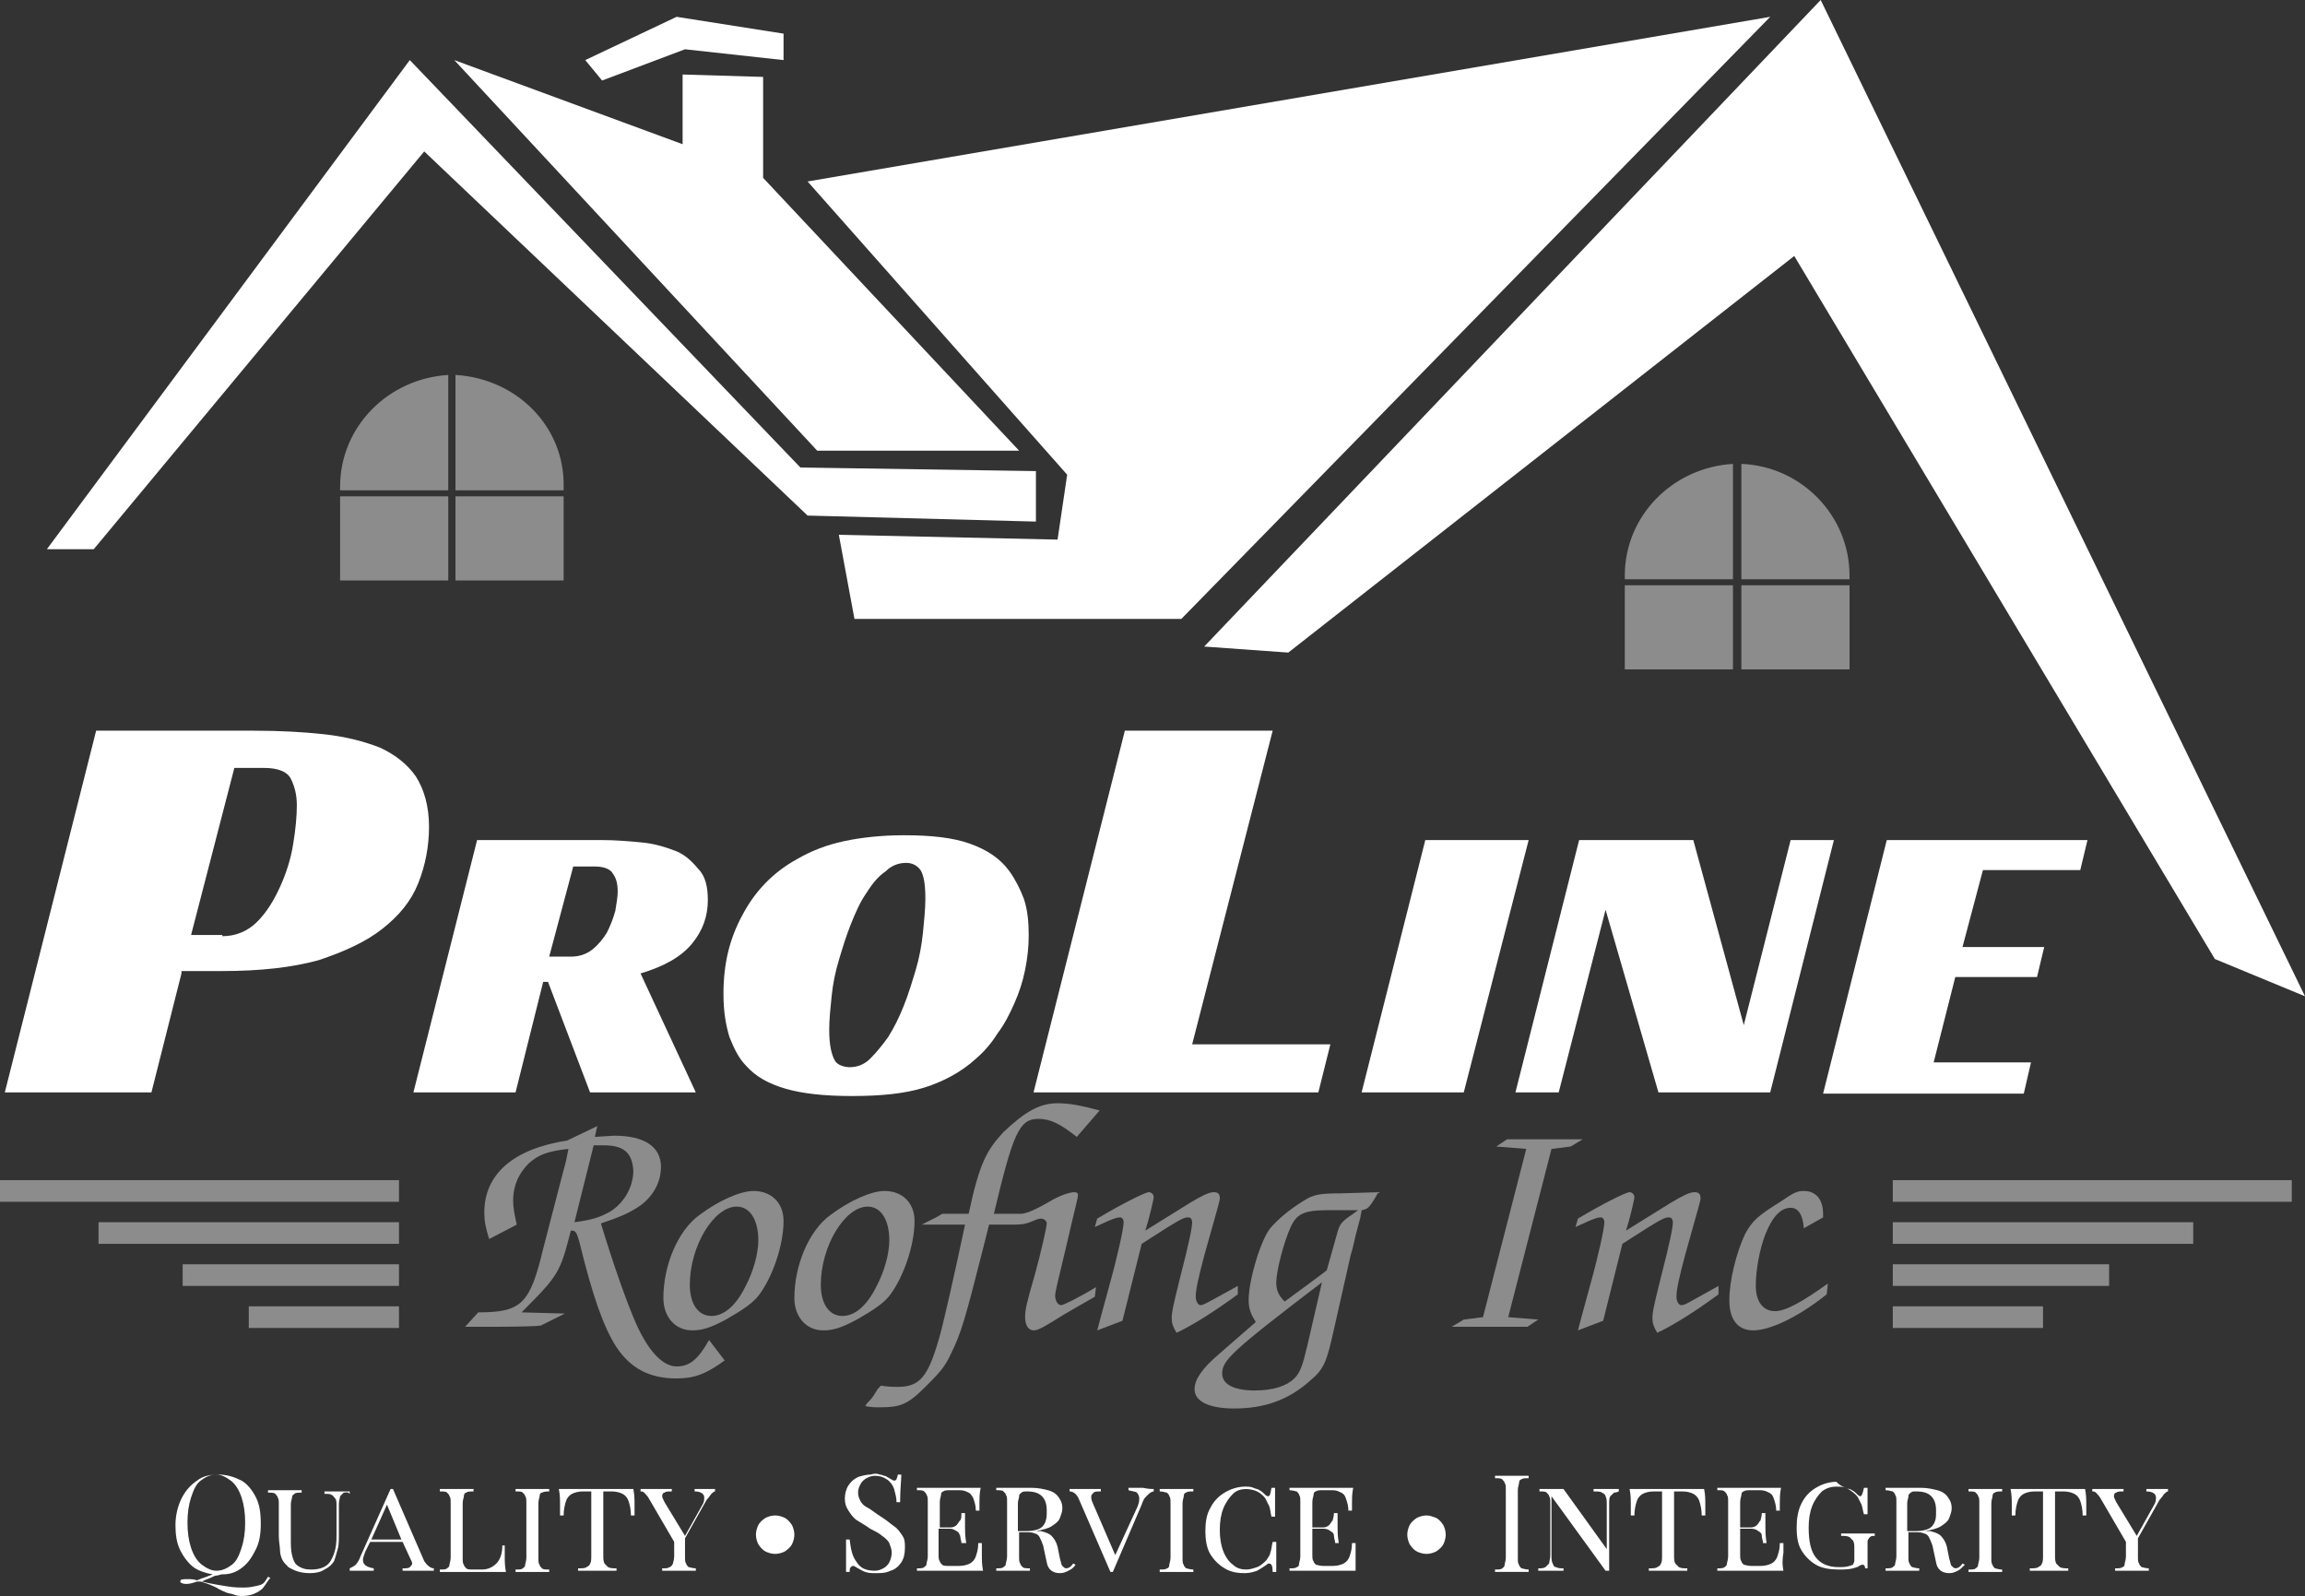 <?xml version="1.0" encoding="utf-8"?>
<!-- Generator: Adobe Illustrator 25.2.3, SVG Export Plug-In . SVG Version: 6.00 Build 0)  -->
<svg version="1.1" id="Layer_1" xmlns="http://www.w3.org/2000/svg" xmlns:xlink="http://www.w3.org/1999/xlink" x="0px" y="0px"
	 viewBox="0 0 191.8 132.8" style="enable-background:new 0 0 191.8 132.8;" xml:space="preserve">
<rect x="0" y="0" width="191.8" height="132.8" fill="#333333" stroke="none"/>
<style type="text/css">
	.st0{fill:#8C8C8C;}
	.st1{fill:#FFFFFF;}
</style>
<g id="Layer_5">
</g>
<g>
	<g>
		<rect x="28.3" y="41.3" class="st0" width="9" height="7"/>
		<rect x="37.9" y="41.3" class="st0" width="9" height="7"/>
		<path class="st0" d="M37.3,31.2c-5,0.3-9,4.3-9,9.3c0,0.1,0,0.2,0,0.3h9V31.2z"/>
		<path class="st0" d="M37.9,31.2v9.6h9c0-0.1,0-0.2,0-0.3C47,35.5,43,31.5,37.9,31.2"/>
	</g>
	<g>
		<rect x="135.2" y="48.7" class="st0" width="9" height="7"/>
		<rect x="144.9" y="48.7" class="st0" width="9" height="7"/>
		<path class="st0" d="M144.2,38.6c-5,0.3-9,4.3-9,9.3c0,0.1,0,0.2,0,0.3h9V38.6z"/>
		<path class="st0" d="M144.9,38.6v9.6h9c0-0.1,0-0.2,0-0.3C153.9,42.9,149.9,38.8,144.9,38.6"/>
	</g>
	<g>
		<polygon class="st1" points="3.9,45.7 34.1,5 66.6,38.9 86.2,39.2 86.2,43.4 67.2,42.9 35.3,12.6 7.8,45.7 		"/>
		<polygon class="st1" points="37.8,5 56.8,12 56.8,6.2 63.5,6.4 63.5,14.8 84.8,37.5 68,37.5 		"/>
		<polygon class="st1" points="50.1,6.7 48.7,5 56.3,1.4 65.2,2.8 65.2,5 57,4.1 		"/>
		<polygon class="st1" points="67.2,15.1 147.3,1.4 98.3,51.5 71.1,51.5 69.8,44.5 88,44.9 88.8,39.5 		"/>
		<polygon class="st1" points="100.2,53.8 151.5,0 191.8,82.9 184.3,79.8 149.3,21.3 107.2,54.3 		"/>
	</g>
	<g>
		<rect x="157.5" y="98.2" class="st0" width="33.2" height="1.8"/>
		<rect x="157.5" y="101.7" class="st0" width="25" height="1.8"/>
		<rect x="157.5" y="105.2" class="st0" width="18" height="1.8"/>
		<rect x="157.5" y="108.7" class="st0" width="12.5" height="1.8"/>
	</g>
	<g>
		<rect y="98.2" class="st0" width="33.2" height="1.8"/>
		<rect x="8.2" y="101.7" class="st0" width="25" height="1.8"/>
		<rect x="15.2" y="105.2" class="st0" width="18" height="1.8"/>
		<rect x="20.7" y="108.7" class="st0" width="12.5" height="1.8"/>
	</g>
	<g>
		<path class="st1" d="M15.1,81l-2.5,9.9H0.4L8,60.8h13.1c2.1,0,4.1,0.1,5.9,0.3c1.8,0.2,3.3,0.6,4.6,1.1c1.3,0.6,2.3,1.4,3,2.4
			c0.7,1.1,1.1,2.5,1.1,4.2c0,1.6-0.3,3.2-0.9,4.7c-0.6,1.5-1.6,2.7-3,3.8c-1.4,1.1-3.2,1.9-5.3,2.6c-2.2,0.6-4.8,0.9-8,0.9H15.1z
			 M18.5,77.9c1.1,0,2.1-0.4,2.9-1.2c0.8-0.8,1.4-1.8,1.9-2.9c0.5-1.1,0.9-2.3,1.1-3.6c0.2-1.2,0.3-2.3,0.3-3.2
			c0-0.9-0.2-1.6-0.5-2.2c-0.3-0.6-1.1-0.9-2.2-0.9h-2.5l-3.6,13.9H18.5z"/>
		<path class="st1" d="M58.9,74.9c0,1.3-0.4,2.5-1.3,3.6c-0.9,1.1-2.3,1.9-4.3,2.5l4.6,9.9h-8.8l-3.5-9.2h-0.4l-2.3,9.2h-8.5l5.3-21
			H50c1.2,0,2.4,0.1,3.4,0.2c1.1,0.1,2,0.4,2.8,0.7s1.4,0.9,1.9,1.5C58.7,72.9,58.9,73.8,58.9,74.9z M47.5,79.6
			c0.7,0,1.3-0.2,1.8-0.6c0.5-0.4,0.9-0.9,1.2-1.4c0.3-0.6,0.5-1.1,0.7-1.8c0.1-0.6,0.2-1.2,0.2-1.6c0-0.6-0.1-1.1-0.4-1.5
			c-0.2-0.4-0.8-0.6-1.5-0.6h-1.8l-2,7.5H47.5z"/>
		<path class="st1" d="M75.2,69.5c2.3,0,4.1,0.2,5.5,0.7c1.4,0.5,2.5,1.2,3.3,2.3c0.5,0.7,0.9,1.5,1.2,2.3c0.3,0.9,0.4,1.9,0.4,3
			c0,1-0.1,1.9-0.3,2.9c-0.2,1-0.5,1.9-0.9,2.8c-0.4,0.9-0.8,1.7-1.4,2.5c-0.5,0.8-1.1,1.5-1.8,2.1c-1.2,1.1-2.7,1.9-4.3,2.4
			c-1.6,0.5-3.6,0.7-6,0.7c-2.3,0-4.1-0.2-5.5-0.6c-1.4-0.4-2.5-1-3.3-1.9c-0.6-0.6-1-1.4-1.4-2.4c-0.3-1-0.5-2.1-0.5-3.6
			c0-2.5,0.5-4.6,1.6-6.6c1-1.9,2.5-3.5,4.5-4.6c1.2-0.7,2.5-1.2,3.9-1.5C71.6,69.7,73.3,69.5,75.2,69.5z M70.7,88.8
			c0.6,0,1.2-0.2,1.7-0.7c0.5-0.5,1-1.1,1.5-1.8c0.5-0.8,0.9-1.6,1.3-2.6c0.4-1,0.7-2,1-3c0.3-1,0.5-2.1,0.6-3.1s0.2-2,0.2-2.8
			c0-1.1-0.1-1.9-0.4-2.4c-0.3-0.4-0.7-0.6-1.2-0.6c-0.6,0-1.2,0.2-1.7,0.7c-0.6,0.4-1.1,1-1.6,1.8c-0.5,0.7-0.9,1.6-1.3,2.6
			s-0.7,2-1,3c-0.3,1-0.5,2-0.6,3s-0.2,1.9-0.2,2.8c0,1.3,0.2,2.1,0.5,2.6C69.7,88.6,70.2,88.8,70.7,88.8z"/>
		<path class="st1" d="M93.6,60.8h12.3l-6.7,26.1h11.5l-1,4H86L93.6,60.8z"/>
		<path class="st1" d="M121.8,90.9h-8.5l5.3-21h8.6L121.8,90.9z"/>
		<path class="st1" d="M147.3,90.9H138l-4.4-15.2l-3.9,15.2h-3.6l5.3-21h9.5l4.2,15.4l3.9-15.4h3.6L147.3,90.9z"/>
		<path class="st1" d="M157,69.9h16.7l-0.6,2.5h-8.1l-1.7,6.4h6.8l-0.6,2.5h-6.8l-1.8,7.1h8.1l-0.6,2.6h-16.7L157,69.9z"/>
	</g>
	<g>
		<path class="st0" d="M56.3,114.7c-2.2,0-3.8-0.8-5-2.6c-1.1-1.7-2-4.3-3.1-8.8c-0.2-0.7-0.3-0.9-0.6-0.9l-0.1,0
			c-0.9,3.5-1,3.7-4.1,6.8l3.6,0.1l-2,1c-0.8,0.1-3.3,0.1-4.7,0.1l-1.6,0l1.1-1.2c3.6,0,4.3-0.7,5.4-5.3l1.4-5.4l0.5-1.9l0.2-1
			c-1.8,0.2-2.5,0.5-3.3,1.2c-0.8,0.8-1.3,1.8-1.3,3.1c0,0.6,0.1,1.1,0.3,2l-2.3,1.2c-0.3-1-0.4-1.5-0.4-2.2c0-3.2,2.4-5.3,6.9-6
			l2.5-1.2l-0.2,0.9l1.6-0.1c2.5,0,3.9,0.9,3.9,2.6c0,1.3-0.7,2.6-2,3.4c-0.8,0.5-1.5,0.8-3,1.3c1.1,3.6,2,6.1,2.7,7.8
			c1.1,2.7,2.4,4.1,3.6,4.1c1.1,0,1.8-0.6,2.7-2.2l1.3,1.7C58.8,114.3,57.8,114.7,56.3,114.7z M50.2,95.3h-0.8l-1.6,6.4
			c1.5-0.2,2.1-0.4,3-0.9c1.1-0.7,1.9-2,1.9-3.4C52.6,95.9,51.9,95.3,50.2,95.3z"/>
		<path class="st0" d="M63.2,107.7c-0.5,0.7-1.4,1.3-2.8,2.1c-1.3,0.7-2,0.9-2.8,0.9c-1.4,0-2.4-1.1-2.4-2.7c0-2.7,1.2-5.6,3-6.9
			c1.6-1.2,3.4-2,4.5-2c1.5,0,2.5,1,2.5,2.5C65.2,103.6,64.3,106.2,63.2,107.7z M61.3,100.4c-1.9,0-3.9,3.3-3.9,6.5
			c0,1.6,0.7,2.6,1.8,2.6c1,0,2-0.8,2.8-2.4c0.7-1.3,1.1-2.8,1.1-3.9C63.1,101.5,62.4,100.4,61.3,100.4z"/>
		<path class="st0" d="M74.1,107.7c-0.5,0.7-1.4,1.3-2.8,2.1c-1.3,0.7-2,0.9-2.8,0.9c-1.4,0-2.4-1.1-2.4-2.7c0-2.7,1.2-5.6,3-6.9
			c1.6-1.2,3.4-2,4.5-2c1.5,0,2.5,1,2.5,2.5C76.1,103.6,75.2,106.2,74.1,107.7z M72.2,100.4c-1.9,0-3.9,3.3-3.9,6.5
			c0,1.6,0.7,2.6,1.8,2.6c1,0,2-0.8,2.8-2.4c0.7-1.3,1.1-2.8,1.1-3.9C74,101.5,73.3,100.4,72.2,100.4z"/>
		<path class="st0" d="M88.5,109.4c-1.6,1-2.1,1.3-2.5,1.3c-0.4,0-0.7-0.4-0.7-1.1c0-0.6,0.1-1.1,0.8-3.5c0.5-1.8,1-4,1-4.3
			c0-0.2-0.2-0.4-0.5-0.4c-0.2,0-0.4,0.1-0.9,0.3c-0.5,0.2-1,0.2-1.5,0.2h-1.9l-0.4,1.6c-1.6,6.3-1.9,7.4-2.8,9.2
			c-0.5,1.1-1,1.6-2.1,2.7c-1.5,1.5-2.1,1.7-3.8,1.7c-0.4,0-0.7,0-1.2-0.1c0.1-0.2,0.2-0.3,0.4-0.5c0.2-0.2,0.3-0.4,0.5-0.7
			c0.1-0.2,0.2-0.3,0.4-0.5c0.7,0.1,1,0.1,1.4,0.1c1.8,0,2.5-0.8,3.4-3.9c0.3-0.9,1.4-5.8,2.2-9.6l-3.6,0c0.8-0.4,1.4-0.7,1.7-0.9
			l2.2,0c0.9-4.2,1.5-5.3,2.9-6.8c1.8-1.7,3-2.4,4.5-2.4c1,0,2,0.2,3.5,0.6l-1.9,2.2c-1.4-1.1-2.2-1.5-3.2-1.5
			c-1.6,0-2.1,1.2-3.7,7.9h2.2c0.4,0,1-0.2,2.4-1c0.8-0.5,1.7-0.8,2.1-0.8c0.2,0,0.3,0.1,0.3,0.2c0,0.3-0.1,0.5-1,4.4
			c-0.6,2.5-0.9,3.7-0.9,4c0,0.4,0.2,0.8,0.5,0.8c0.2,0,1.6-0.7,2.9-1.5l-0.1,0.8C89.2,109,89,109.1,88.5,109.4z"/>
		<path class="st0" d="M103,107.7c-1.9,1.4-3.8,2.6-5.1,3.2c-0.3-0.5-0.4-0.8-0.4-1.2c0-0.5,0.1-1,0.7-3.4c0.8-3.1,1-4.2,1-4.6
			c0-0.2-0.1-0.4-0.3-0.4c-0.4,0-0.5,0-3.9,2.2l-1.6,6.4l-2.1,0.8l0.4-1.5l0.6-2.2c0.7-2.5,1.2-4.8,1.2-5.3c0-0.2-0.1-0.4-0.3-0.4
			c-0.2,0-0.4,0-2.1,0.8l0.2-0.7c2-1.2,4-2.2,4.3-2.2c0.2,0,0.4,0.2,0.4,0.4c0,0.2-0.4,1.9-0.7,2.8l3.7-2.3c1-0.6,1.6-0.9,2-0.9
			c0.4,0,0.5,0.2,0.5,0.5c0,0.2,0,0.2-1.3,4.8c-0.5,1.9-0.7,2.8-0.7,3.4c0,0.4,0.2,0.7,0.4,0.7s0.4-0.1,3.1-1.6L103,107.7z"/>
		<path class="st0" d="M113.3,100.7c0,0.2-0.1,0.4-0.1,0.6l-0.4,1.5c-0.1,0.4-0.2,1-0.4,1.6l-1.4,6.2c-0.6,2.7-0.8,3.3-2,4.3
			c-1.8,1.6-3.8,2.3-6.3,2.3c-2.1,0-3.3-0.6-3.3-1.6c0-0.8,0.6-1.7,2-2.9l3.1-2.7c-0.4-0.6-0.6-1.1-0.6-1.8c0-1.7,1-5,1.8-6
			c0.6-0.7,1.5-1.5,2.8-2.3c0.8-0.5,1.3-0.6,3-0.6l3.2-0.1C113.9,100.6,113.8,100.6,113.3,100.7z M110,106.7
			c-7.6,5.8-8.3,6.5-8.3,7.6c0,0.9,1,1.4,2.7,1.4c1.6,0,2.7-0.4,3.3-1c0.5-0.5,0.7-1.1,1.1-2.8L110,106.7z M112.1,100.7h-0.7
			c-0.4,0-0.7,0-0.9,0c-2,0-2.6,0.3-3.1,1.4c-0.6,1.3-1.2,3.7-1.2,4.6c0,0.7,0.2,1.1,0.7,1.6c2.3-1.7,3-2.2,3.5-2.6l0.9-3.2
			c0.2-0.7,0.4-0.9,1.3-1.5c0.1-0.1,0.3-0.2,0.4-0.3C112.6,100.7,112.4,100.7,112.1,100.7z"/>
		<path class="st0" d="M127.1,110.4h-6.3l1-0.6l1.6-0.2l3.6-14l-2.5-0.2l0.9-0.6h6.3l-1,0.6l-1.6,0.2l-3.6,14l2.5,0.2L127.1,110.4z"
			/>
		<path class="st0" d="M143,107.7c-1.9,1.4-3.8,2.6-5.1,3.2c-0.3-0.5-0.4-0.8-0.4-1.2c0-0.5,0.1-1,0.7-3.4c0.8-3.1,1-4.2,1-4.6
			c0-0.2-0.1-0.4-0.3-0.4c-0.4,0-0.5,0-3.9,2.2l-1.6,6.4l-2.1,0.8l0.4-1.5l0.6-2.2c0.7-2.5,1.2-4.8,1.2-5.3c0-0.2-0.1-0.4-0.3-0.4
			c-0.2,0-0.4,0-2.1,0.8l0.2-0.7c2-1.2,4-2.2,4.3-2.2c0.2,0,0.4,0.2,0.4,0.4c0,0.2-0.4,1.9-0.7,2.8l3.7-2.3c1-0.6,1.6-0.9,2-0.9
			c0.4,0,0.5,0.2,0.5,0.5c0,0.2,0,0.2-1.3,4.8c-0.5,1.9-0.7,2.8-0.7,3.4c0,0.4,0.2,0.7,0.4,0.7c0.3,0,0.4-0.1,3.1-1.6L143,107.7z"/>
		<path class="st0" d="M145.9,110.7c-1.3,0-2-0.9-2-2.5c0-1.7,0.6-4,1.3-5.5c0.6-1.1,1-1.5,3.1-2.8c1-0.7,1.3-0.8,1.8-0.8
			c1,0,1.6,0.7,1.6,1.9c0,0,0,0.2,0,0.3l-1.6,0.9c-0.1-1.2-0.5-1.7-1.1-1.7c-0.8,0-1.5,0.7-2.1,2.2c-0.5,1.3-0.8,3-0.8,4.3
			s0.6,2.1,1.6,2.1c0.9,0,2.3-0.8,4.4-2.3l-0.1,0.9C149.5,109.7,147.2,110.7,145.9,110.7z"/>
	</g>
	<g>
		<path class="st1" d="M21.7,132.3c-0.4,0.3-0.9,0.5-1.5,0.5c-0.2,0-0.5,0-0.7-0.1c-0.2-0.1-0.5-0.1-0.7-0.2
			c-0.2-0.1-0.5-0.2-0.8-0.4c-0.6-0.3-1-0.4-1.3-0.5c-0.1,0-0.1,0-0.2,0l-0.1,0c-0.3,0.1-0.6,0.2-0.9,0.2c-0.3,0-0.5-0.1-0.5-0.2
			c0-0.2,0.2-0.2,0.6-0.2c0.3,0,0.5,0,0.8,0.1c0.2-0.1,0.5-0.2,0.8-0.3c0.2-0.1,0.3-0.1,0.5-0.2c-0.6-0.1-1.2-0.3-1.6-0.6
			s-0.8-0.8-1.1-1.4s-0.4-1.3-0.4-2.1c0-0.8,0.2-1.6,0.5-2.2c0.3-0.6,0.7-1.1,1.3-1.5c0.5-0.4,1.1-0.5,1.8-0.5
			c0.7,0,1.3,0.2,1.9,0.5c0.5,0.3,0.9,0.8,1.2,1.4c0.3,0.6,0.4,1.3,0.4,2.2c0,0.8-0.1,1.5-0.4,2.1c-0.3,0.6-0.6,1.1-1.1,1.5
			c-0.5,0.4-1,0.6-1.7,0.6v0c-0.2,0-0.3,0.1-0.5,0.1c-0.1,0-0.3,0.1-0.5,0.2c-0.3,0.1-0.5,0.2-0.7,0.3c0.8,0.2,1.5,0.3,2.1,0.4
			c0.6,0.1,1.1,0.1,1.4,0.1c0.5,0,0.9-0.1,1.3-0.2s0.5-0.4,0.7-0.7l0.2,0.1C22.2,131.6,22,132.1,21.7,132.3z M15.9,128.8
			c0.2,0.6,0.5,1.1,0.9,1.4c0.4,0.3,0.8,0.5,1.2,0.5c0.5,0,0.9-0.2,1.3-0.5c0.4-0.3,0.6-0.8,0.8-1.4c0.2-0.6,0.3-1.3,0.3-2.1
			c0-0.8-0.1-1.5-0.3-2.1c-0.2-0.6-0.5-1.1-0.9-1.4c-0.4-0.3-0.8-0.5-1.2-0.5c-0.5,0-0.9,0.2-1.3,0.5c-0.4,0.3-0.6,0.8-0.8,1.4
			s-0.3,1.3-0.3,2.1C15.6,127.5,15.7,128.2,15.9,128.8z"/>
		<path class="st1" d="M28.6,124.2c-0.1,0.1-0.2,0.2-0.3,0.3c0,0.1-0.1,0.4-0.1,0.6v2.5c0,0.5,0,1-0.1,1.3c-0.1,0.4-0.2,0.7-0.3,1
			c-0.2,0.3-0.4,0.5-0.8,0.7c-0.3,0.2-0.7,0.3-1.2,0.3c-0.8,0-1.3-0.2-1.8-0.5c-0.2-0.2-0.4-0.4-0.5-0.6s-0.2-0.5-0.2-0.8
			c0-0.3-0.1-0.7-0.1-1.2v-2.6c0-0.3,0-0.5-0.1-0.6c0-0.1-0.1-0.2-0.2-0.3s-0.3-0.1-0.6-0.1v-0.2c0.3,0,0.8,0,1.4,0
			c0.6,0,1.1,0,1.4,0v0.2c-0.3,0-0.5,0-0.6,0.1s-0.2,0.1-0.2,0.3c0,0.1-0.1,0.3-0.1,0.6v2.8c0,0.6,0,1,0.1,1.4
			c0.1,0.4,0.2,0.7,0.5,0.9s0.6,0.3,1.1,0.3c0.7,0,1.3-0.2,1.6-0.7s0.5-1.1,0.5-2v-2.6c0-0.3,0-0.5-0.1-0.6s-0.2-0.3-0.3-0.3
			c-0.1-0.1-0.3-0.1-0.6-0.1v-0.2c0.3,0,0.6,0,1.1,0c0.4,0,0.8,0,1,0v0.2C28.9,124.1,28.8,124.2,28.6,124.2z"/>
		<path class="st1" d="M36.1,130.5v0.2c-0.3,0-0.7,0-1.2,0c-0.6,0-1.1,0-1.4,0v-0.2c0.3,0,0.5,0,0.6-0.1s0.2-0.2,0.2-0.3
			c0-0.1-0.1-0.3-0.2-0.5l-0.6-1.3h-2.7l-0.4,0.8c-0.1,0.3-0.2,0.5-0.2,0.7c0,0.4,0.3,0.6,0.9,0.7v0.2c-0.2,0-0.6,0-1,0
			c-0.5,0-0.8,0-1,0v-0.2c0.2-0.1,0.4-0.2,0.5-0.3s0.3-0.4,0.4-0.7l2.5-5.6h0.2l2.6,6C35.5,130.2,35.8,130.5,36.1,130.5z
			 M32.2,125.2l-1.3,2.9h2.5L32.2,125.2z"/>
		<path class="st1" d="M38.8,124.2c-0.1,0-0.2,0.1-0.2,0.3c0,0.1-0.1,0.3-0.1,0.6v4.5c0,0.3,0,0.5,0.1,0.6c0,0.1,0.1,0.2,0.2,0.3
			s0.3,0.1,0.6,0.1h0.7c0.5,0,0.9-0.2,1.2-0.5c0.3-0.3,0.5-0.8,0.5-1.5H42c0,0.2,0,0.5,0,0.9c0,0.4,0,0.8,0.1,1.3
			c-0.5,0-1.3,0-2.4,0c-1.4,0-2.4,0-3.1,0v-0.2c0.3,0,0.5,0,0.6-0.1s0.2-0.1,0.2-0.3c0-0.1,0.1-0.3,0.1-0.6v-4.5
			c0-0.3,0-0.5-0.1-0.6c0-0.1-0.1-0.2-0.2-0.3s-0.3-0.1-0.6-0.1v-0.2c0.3,0,0.8,0,1.4,0c0.6,0,1.1,0,1.4,0v0.2
			C39.1,124.1,38.9,124.1,38.8,124.2z"/>
		<path class="st1" d="M45.1,124.2c-0.1,0-0.2,0.1-0.2,0.3c0,0.1-0.1,0.3-0.1,0.6v4.5c0,0.3,0,0.5,0.1,0.6c0,0.1,0.1,0.2,0.2,0.3
			s0.3,0.1,0.6,0.1v0.2c-0.3,0-0.8,0-1.4,0c-0.6,0-1.1,0-1.4,0v-0.2c0.3,0,0.5,0,0.6-0.1s0.2-0.1,0.2-0.3c0-0.1,0.1-0.3,0.1-0.6
			v-4.5c0-0.3,0-0.5-0.1-0.6c0-0.1-0.1-0.2-0.2-0.3s-0.3-0.1-0.6-0.1v-0.2c0.3,0,0.8,0,1.4,0c0.6,0,1.1,0,1.4,0v0.2
			C45.5,124.1,45.3,124.1,45.1,124.2z"/>
		<path class="st1" d="M52.8,125.2c0,0.4,0,0.7,0,0.9h-0.3c0-0.5-0.1-0.9-0.2-1.2s-0.3-0.5-0.5-0.6s-0.5-0.2-0.9-0.2h-0.7v5.3
			c0,0.3,0,0.5,0.1,0.7c0.1,0.1,0.2,0.2,0.3,0.3c0.2,0.1,0.4,0.1,0.7,0.1v0.2c-0.4,0-0.9,0-1.6,0c-0.7,0-1.3,0-1.6,0v-0.2
			c0.3,0,0.6,0,0.7-0.1c0.2-0.1,0.3-0.2,0.3-0.3c0.1-0.1,0.1-0.4,0.1-0.7v-5.3h-0.7c-0.4,0-0.7,0.1-0.9,0.2s-0.4,0.3-0.5,0.6
			c-0.1,0.3-0.2,0.7-0.2,1.2h-0.3c0-0.2,0-0.5,0-0.9c0-0.4,0-0.8-0.1-1.3c0.6,0,1.7,0,3.1,0c1.5,0,2.5,0,3.1,0
			C52.8,124.4,52.8,124.8,52.8,125.2z"/>
		<path class="st1" d="M59.5,123.9v0.2c-0.1,0-0.2,0.1-0.3,0.2c-0.1,0.1-0.2,0.3-0.4,0.5L57,128v1.5c0,0.3,0,0.5,0.1,0.6
			c0,0.1,0.1,0.2,0.2,0.3c0.1,0,0.3,0.1,0.6,0.1v0.2c-0.3,0-0.8,0-1.4,0c-0.6,0-1.1,0-1.4,0v-0.2c0.3,0,0.5,0,0.6-0.1
			c0.1,0,0.2-0.1,0.3-0.3c0-0.1,0.1-0.3,0.1-0.6v-1.2l-2.1-3.6c-0.1-0.2-0.3-0.4-0.4-0.5c-0.1-0.1-0.2-0.1-0.3-0.1v-0.2
			c0.1,0,0.2,0,0.2,0c0.3,0,0.6,0,0.8,0c0.5,0,1,0,1.6,0v0.2c-0.3,0-0.5,0-0.6,0.1c-0.1,0-0.2,0.1-0.2,0.3c0,0.1,0.1,0.3,0.2,0.5
			l1.7,2.8l1.4-2.5c0.2-0.3,0.2-0.5,0.2-0.7c0-0.3-0.3-0.5-0.8-0.5v-0.2c0.3,0,0.6,0,0.9,0C59.1,123.9,59.4,123.9,59.5,123.9z"/>
		<path class="st1" d="M65.3,126.3c0.2,0.1,0.4,0.3,0.6,0.6c0.1,0.2,0.2,0.5,0.2,0.8c0,0.3-0.1,0.6-0.2,0.8
			c-0.1,0.2-0.3,0.4-0.6,0.6c-0.2,0.1-0.5,0.2-0.8,0.2c-0.3,0-0.6-0.1-0.8-0.2c-0.2-0.1-0.4-0.3-0.6-0.6c-0.1-0.2-0.2-0.5-0.2-0.8
			c0-0.3,0.1-0.6,0.2-0.8c0.1-0.2,0.3-0.4,0.6-0.6c0.2-0.1,0.5-0.2,0.8-0.2C64.8,126.1,65.1,126.2,65.3,126.3z"/>
		<path class="st1" d="M73.2,122.7c0.2,0,0.3,0.1,0.4,0.1s0.2,0.1,0.4,0.2c0.2,0.1,0.3,0.2,0.4,0.2c0.1,0,0.1,0,0.2-0.1
			c0-0.1,0.1-0.2,0.1-0.4h0.3c0,0.4-0.1,1.2-0.1,2.3h-0.3c0-0.4-0.1-0.7-0.2-1.1c-0.1-0.3-0.3-0.6-0.6-0.8c-0.3-0.2-0.6-0.3-1-0.3
			c-0.3,0-0.5,0.1-0.7,0.2c-0.2,0.1-0.4,0.3-0.5,0.5c-0.1,0.2-0.2,0.4-0.2,0.7c0,0.3,0.1,0.5,0.2,0.7c0.1,0.2,0.3,0.4,0.5,0.5
			s0.5,0.3,0.9,0.6l0.3,0.2c0.5,0.3,0.8,0.6,1.1,0.8c0.3,0.2,0.5,0.5,0.7,0.8c0.2,0.3,0.2,0.6,0.2,1c0,0.5-0.1,0.9-0.3,1.2
			c-0.2,0.3-0.5,0.6-0.9,0.7c-0.4,0.2-0.8,0.2-1.2,0.2c-0.4,0-0.6,0-0.9-0.1s-0.4-0.2-0.6-0.3c-0.2-0.1-0.3-0.2-0.4-0.2
			c-0.1,0-0.1,0-0.2,0.1s-0.1,0.2-0.1,0.4h-0.3c0-0.4,0-1.3,0-2.7h0.3c0.1,0.8,0.2,1.4,0.6,1.9c0.3,0.5,0.8,0.7,1.5,0.7
			c0.3,0,0.5-0.1,0.7-0.2c0.2-0.1,0.4-0.3,0.5-0.5s0.2-0.5,0.2-0.8c0-0.3-0.1-0.5-0.2-0.8c-0.1-0.2-0.3-0.4-0.6-0.6
			c-0.2-0.2-0.6-0.4-1-0.6c-0.4-0.3-0.8-0.5-1.1-0.7s-0.5-0.5-0.7-0.8c-0.2-0.3-0.3-0.6-0.3-1c0-0.4,0.1-0.8,0.3-1.1
			c0.2-0.3,0.4-0.5,0.8-0.7c0.3-0.1,0.7-0.2,1-0.2C72.8,122.6,73,122.6,73.2,122.7z"/>
		<path class="st1" d="M81.8,130.7c-0.5,0-1.3,0-2.4,0c-1.4,0-2.4,0-3.1,0v-0.2c0.3,0,0.5,0,0.6-0.1s0.2-0.1,0.2-0.3
			c0-0.1,0.1-0.3,0.1-0.6v-4.5c0-0.3,0-0.5-0.1-0.6c0-0.1-0.1-0.2-0.2-0.3s-0.3-0.1-0.6-0.1v-0.2c0.7,0,1.7,0,3.1,0c1,0,1.8,0,2.2,0
			c-0.1,0.5-0.1,0.9-0.1,1.2c0,0.3,0,0.5,0,0.7h-0.3c0-0.4-0.1-0.7-0.2-1c-0.1-0.2-0.2-0.4-0.4-0.5c-0.2-0.1-0.4-0.2-0.7-0.2h-0.8
			c-0.3,0-0.5,0-0.6,0.1c-0.1,0-0.2,0.1-0.2,0.3c0,0.1-0.1,0.3-0.1,0.6v2.1h0.9c0.2,0,0.4-0.1,0.5-0.2c0.1-0.1,0.2-0.3,0.3-0.4
			s0.1-0.3,0.1-0.6h0.3c0,0.3,0,0.6,0,0.8l0,0.4c0,0.3,0,0.7,0.1,1.3H80c0-0.2-0.1-0.4-0.1-0.6c-0.1-0.2-0.1-0.3-0.3-0.4
			s-0.3-0.2-0.6-0.2h-0.9v2.1c0,0.3,0,0.5,0.1,0.6c0,0.1,0.1,0.2,0.2,0.3s0.3,0.1,0.6,0.1h0.8c0.4,0,0.7-0.1,0.9-0.2
			c0.2-0.1,0.4-0.3,0.5-0.6s0.2-0.6,0.2-1.1h0.3c0,0.2,0,0.5,0,0.8C81.7,129.8,81.7,130.2,81.8,130.7z"/>
		<path class="st1" d="M88.9,130.7c-0.2,0.1-0.4,0.2-0.7,0.2c-0.6,0-1-0.3-1.1-0.9l-0.3-1.4c-0.1-0.3-0.2-0.5-0.3-0.7
			c-0.1-0.2-0.3-0.3-0.4-0.3c-0.2-0.1-0.4-0.1-0.7-0.1h-0.6v2c0,0.3,0,0.5,0.1,0.6c0,0.1,0.1,0.2,0.2,0.3s0.3,0.1,0.6,0.1v0.2
			c-0.3,0-0.8,0-1.4,0c-0.6,0-1.1,0-1.4,0v-0.2c0.3,0,0.5,0,0.6-0.1s0.2-0.1,0.2-0.3c0-0.1,0.1-0.3,0.1-0.6v-4.5
			c0-0.3,0-0.5-0.1-0.6c0-0.1-0.1-0.2-0.2-0.3s-0.3-0.1-0.6-0.1v-0.2c0.3,0,0.8,0,1.4,0c0.1,0,0.5,0,1.1,0l0.4,0
			c0.6,0,1,0.1,1.4,0.2c0.4,0.1,0.7,0.3,0.9,0.6c0.2,0.3,0.3,0.5,0.3,0.9c0,0.3-0.1,0.5-0.2,0.8c-0.1,0.3-0.4,0.5-0.7,0.7
			c-0.3,0.2-0.8,0.3-1.3,0.4c0.1,0,0.3,0,0.4,0c0.4,0.1,0.7,0.2,0.9,0.4c0.2,0.2,0.4,0.5,0.5,0.9l0.2,1c0.1,0.3,0.1,0.5,0.2,0.6
			c0.1,0.1,0.2,0.2,0.3,0.2c0.2,0,0.4-0.1,0.6-0.4l0.2,0.1C89.3,130.5,89.1,130.6,88.9,130.7z M85,124.2c-0.1,0.1-0.2,0.1-0.2,0.3
			s-0.1,0.3-0.1,0.6v2.3h0.8c0.4,0,0.8-0.1,1-0.2c0.2-0.1,0.4-0.3,0.5-0.6s0.1-0.5,0.1-0.9c0-0.5-0.1-0.9-0.4-1.2
			c-0.3-0.3-0.7-0.4-1.3-0.4C85.3,124.1,85.1,124.1,85,124.2z"/>
		<path class="st1" d="M96,123.9v0.2c-0.1,0-0.3,0.1-0.4,0.2s-0.2,0.2-0.3,0.3c-0.1,0.1-0.2,0.3-0.3,0.6l-2.4,5.6h-0.2l-2.6-6
			c-0.2-0.5-0.5-0.7-0.8-0.7v-0.2c0.3,0,0.7,0,1.2,0c0.6,0,1.1,0,1.4,0v0.2c-0.3,0-0.5,0-0.6,0.1s-0.2,0.2-0.2,0.3
			c0,0.1,0,0.3,0.1,0.5l1.9,4.4l1.7-3.7c0.2-0.4,0.3-0.7,0.3-1c0-0.2-0.1-0.4-0.2-0.5c-0.1-0.1-0.4-0.1-0.7-0.2v-0.2
			c0.2,0,0.6,0,1.2,0C95.6,123.9,95.8,123.9,96,123.9z"/>
		<path class="st1" d="M98.7,124.2c-0.1,0-0.2,0.1-0.2,0.3c0,0.1-0.1,0.3-0.1,0.6v4.5c0,0.3,0,0.5,0.1,0.6c0,0.1,0.1,0.2,0.2,0.3
			c0.1,0,0.3,0.1,0.6,0.1v0.2c-0.3,0-0.8,0-1.4,0c-0.6,0-1.1,0-1.4,0v-0.2c0.3,0,0.5,0,0.6-0.1c0.1,0,0.2-0.1,0.2-0.3
			c0-0.1,0.1-0.3,0.1-0.6v-4.5c0-0.3,0-0.5-0.1-0.6c0-0.1-0.1-0.2-0.2-0.3c-0.1,0-0.3-0.1-0.6-0.1v-0.2c0.3,0,0.8,0,1.4,0
			c0.6,0,1.1,0,1.4,0v0.2C99,124.1,98.8,124.1,98.7,124.2z"/>
		<path class="st1" d="M104.3,123.8c0.2,0.1,0.4,0.1,0.5,0.2c0.2,0.1,0.3,0.2,0.5,0.4c0.1,0.1,0.2,0.1,0.2,0.1
			c0.2,0,0.2-0.2,0.3-0.7h0.3c0,0.4,0,1.2,0,2.4h-0.3c-0.1-0.4-0.1-0.7-0.2-0.9s-0.2-0.4-0.3-0.6c-0.2-0.3-0.5-0.5-0.7-0.6
			s-0.6-0.2-0.9-0.2c-0.4,0-0.8,0.1-1.1,0.4s-0.6,0.7-0.8,1.2s-0.3,1.1-0.3,1.8c0,0.7,0.1,1.3,0.3,1.8c0.2,0.5,0.5,0.9,0.8,1.1
			c0.3,0.3,0.7,0.4,1.1,0.4c0.3,0,0.6-0.1,0.9-0.2c0.3-0.1,0.6-0.4,0.8-0.6c0.1-0.2,0.3-0.4,0.3-0.6c0.1-0.2,0.1-0.5,0.2-0.9h0.3
			c0,1.2,0,2,0,2.5h-0.3c0-0.5-0.1-0.7-0.3-0.7c-0.1,0-0.1,0-0.2,0.1c-0.3,0.2-0.6,0.4-0.8,0.5c-0.3,0.1-0.6,0.2-1,0.2
			c-0.7,0-1.2-0.1-1.7-0.4c-0.5-0.3-0.9-0.7-1.2-1.2c-0.3-0.5-0.4-1.2-0.4-1.9c0-0.7,0.1-1.4,0.4-1.9c0.3-0.6,0.7-1,1.2-1.3
			s1.1-0.5,1.7-0.5C103.8,123.7,104.1,123.7,104.3,123.8z"/>
		<path class="st1" d="M112.8,130.7c-0.5,0-1.3,0-2.4,0c-1.4,0-2.4,0-3.1,0v-0.2c0.3,0,0.5,0,0.6-0.1c0.1,0,0.2-0.1,0.2-0.3
			c0-0.1,0.1-0.3,0.1-0.6v-4.5c0-0.3,0-0.5-0.1-0.6c0-0.1-0.1-0.2-0.2-0.3c-0.1,0-0.3-0.1-0.6-0.1v-0.2c0.7,0,1.7,0,3.1,0
			c1,0,1.8,0,2.2,0c-0.1,0.5-0.1,0.9-0.1,1.2c0,0.3,0,0.5,0,0.7h-0.3c0-0.4-0.1-0.7-0.2-1s-0.2-0.4-0.4-0.5s-0.4-0.2-0.7-0.2h-0.8
			c-0.3,0-0.5,0-0.6,0.1c-0.1,0-0.2,0.1-0.2,0.3c0,0.1-0.1,0.3-0.1,0.6v2.1h0.9c0.2,0,0.4-0.1,0.5-0.2c0.1-0.1,0.2-0.3,0.3-0.4
			c0-0.1,0.1-0.3,0.1-0.6h0.3c0,0.3,0,0.6,0,0.8l0,0.4c0,0.3,0,0.7,0.1,1.3h-0.3c0-0.2-0.1-0.4-0.1-0.6s-0.1-0.3-0.3-0.4
			c-0.1-0.1-0.3-0.2-0.6-0.2h-0.9v2.1c0,0.3,0,0.5,0.1,0.6c0,0.1,0.1,0.2,0.2,0.3c0.1,0,0.3,0.1,0.6,0.1h0.8c0.4,0,0.7-0.1,0.9-0.2
			c0.2-0.1,0.4-0.3,0.5-0.6s0.2-0.6,0.2-1.1h0.3c0,0.2,0,0.5,0,0.8C112.8,129.8,112.8,130.2,112.8,130.7z"/>
		<path class="st1" d="M119.5,126.3c0.2,0.1,0.4,0.3,0.6,0.6c0.1,0.2,0.2,0.5,0.2,0.8c0,0.3-0.1,0.6-0.2,0.8
			c-0.1,0.2-0.3,0.4-0.6,0.6c-0.2,0.1-0.5,0.2-0.8,0.2c-0.3,0-0.6-0.1-0.8-0.2c-0.2-0.1-0.4-0.3-0.6-0.6c-0.1-0.2-0.2-0.5-0.2-0.8
			c0-0.3,0.1-0.6,0.2-0.8c0.1-0.2,0.3-0.4,0.6-0.6c0.2-0.1,0.5-0.2,0.8-0.2C119,126.1,119.2,126.2,119.5,126.3z"/>
		<path class="st1" d="M126.6,123.1c-0.1,0-0.2,0.1-0.2,0.3c0,0.1-0.1,0.3-0.1,0.6v5.6c0,0.3,0,0.5,0.1,0.6c0,0.1,0.1,0.2,0.2,0.3
			c0.1,0,0.3,0.1,0.6,0.1v0.2c-0.3,0-0.8,0-1.4,0c-0.6,0-1.1,0-1.4,0v-0.2c0.3,0,0.5,0,0.6-0.1s0.2-0.1,0.2-0.3
			c0-0.1,0.1-0.3,0.1-0.6v-5.6c0-0.3,0-0.5-0.1-0.6c0-0.1-0.1-0.2-0.2-0.3s-0.3-0.1-0.6-0.1v-0.2c0.3,0,0.8,0,1.4,0
			c0.6,0,1.1,0,1.4,0v0.2C126.9,123,126.7,123,126.6,123.1z"/>
		<path class="st1" d="M134.3,124.2c-0.1,0.1-0.2,0.2-0.3,0.3s-0.1,0.4-0.1,0.6v5.6h-0.3l-4.5-6.2v4.9c0,0.3,0,0.5,0.1,0.7
			s0.1,0.3,0.3,0.3c0.1,0.1,0.4,0.1,0.6,0.1v0.2c-0.3,0-0.6,0-1.1,0c-0.4,0-0.8,0-1,0v-0.2c0.3,0,0.4,0,0.6-0.1
			c0.1-0.1,0.2-0.2,0.3-0.3c0-0.1,0.1-0.4,0.1-0.7v-4.3c0-0.3,0-0.5-0.1-0.6c0-0.1-0.1-0.2-0.2-0.3s-0.3-0.1-0.6-0.1v-0.2
			c0.2,0,0.6,0,1,0c0.4,0,0.8,0,1,0l3.6,5v-3.7c0-0.3,0-0.5-0.1-0.7c0-0.1-0.1-0.2-0.3-0.3c-0.1-0.1-0.4-0.1-0.7-0.1v-0.2
			c0.3,0,0.6,0,1.1,0c0.4,0,0.8,0,1,0v0.2C134.7,124.1,134.5,124.2,134.3,124.2z"/>
		<path class="st1" d="M141.9,125.2c0,0.4,0,0.7,0,0.9h-0.3c0-0.5-0.1-0.9-0.2-1.2c-0.1-0.3-0.3-0.5-0.5-0.6
			c-0.2-0.1-0.5-0.2-0.9-0.2h-0.7v5.3c0,0.3,0,0.5,0.1,0.7c0.1,0.1,0.2,0.2,0.3,0.3c0.2,0.1,0.4,0.1,0.7,0.1v0.2c-0.4,0-0.9,0-1.6,0
			c-0.7,0-1.3,0-1.6,0v-0.2c0.3,0,0.6,0,0.7-0.1c0.2-0.1,0.3-0.2,0.3-0.3c0.1-0.1,0.1-0.4,0.1-0.7v-5.3h-0.7c-0.4,0-0.7,0.1-0.9,0.2
			c-0.2,0.1-0.4,0.3-0.5,0.6c-0.1,0.3-0.2,0.7-0.2,1.2h-0.3c0-0.2,0-0.5,0-0.9c0-0.4,0-0.8-0.1-1.3c0.6,0,1.7,0,3.1,0
			c1.5,0,2.5,0,3.1,0C141.9,124.4,141.9,124.8,141.9,125.2z"/>
		<path class="st1" d="M148.4,130.7c-0.5,0-1.3,0-2.4,0c-1.4,0-2.4,0-3.1,0v-0.2c0.3,0,0.5,0,0.6-0.1s0.2-0.1,0.2-0.3
			c0-0.1,0.1-0.3,0.1-0.6v-4.5c0-0.3,0-0.5-0.1-0.6c0-0.1-0.1-0.2-0.2-0.3s-0.3-0.1-0.6-0.1v-0.2c0.7,0,1.7,0,3.1,0c1,0,1.8,0,2.2,0
			c-0.1,0.5-0.1,0.9-0.1,1.2c0,0.3,0,0.5,0,0.7h-0.3c0-0.4-0.1-0.7-0.2-1s-0.2-0.4-0.4-0.5c-0.2-0.1-0.4-0.2-0.7-0.2h-0.8
			c-0.3,0-0.5,0-0.6,0.1c-0.1,0-0.2,0.1-0.2,0.3c0,0.1-0.1,0.3-0.1,0.6v2.1h0.9c0.2,0,0.4-0.1,0.5-0.2s0.2-0.3,0.3-0.4
			c0-0.1,0.1-0.3,0.1-0.6h0.3c0,0.3,0,0.6,0,0.8l0,0.4c0,0.3,0,0.7,0.1,1.3h-0.3c0-0.2-0.1-0.4-0.1-0.6s-0.1-0.3-0.3-0.4
			c-0.1-0.1-0.3-0.2-0.6-0.2h-0.9v2.1c0,0.3,0,0.5,0.1,0.6c0,0.1,0.1,0.2,0.2,0.3c0.1,0,0.3,0.1,0.6,0.1h0.8c0.4,0,0.7-0.1,0.9-0.2
			s0.4-0.3,0.5-0.6s0.2-0.6,0.2-1.1h0.3c0,0.2,0,0.5,0,0.8C148.3,129.8,148.3,130.2,148.4,130.7z"/>
		<path class="st1" d="M153.6,123.8c0.2,0.1,0.4,0.1,0.5,0.2c0.2,0.1,0.3,0.2,0.5,0.4c0.1,0.1,0.2,0.1,0.2,0.1
			c0.1,0,0.2-0.2,0.3-0.7h0.3c0,0.4,0,1.2,0,2.2h-0.3c-0.1-0.3-0.1-0.5-0.2-0.8c-0.1-0.2-0.2-0.4-0.3-0.6c-0.2-0.3-0.5-0.5-0.8-0.7
			s-0.6-0.2-1-0.2c-0.4,0-0.8,0.1-1.2,0.4c-0.3,0.3-0.6,0.7-0.8,1.2s-0.3,1.1-0.3,1.8c0,1.2,0.2,2,0.6,2.5s1,0.8,1.9,0.8
			c0.3,0,0.6,0,0.9-0.1c0.1,0,0.2-0.1,0.3-0.1c0-0.1,0.1-0.2,0.1-0.3v-1c0-0.3,0-0.5-0.1-0.7c-0.1-0.1-0.2-0.2-0.3-0.3
			c-0.2-0.1-0.4-0.1-0.7-0.1v-0.2c0.4,0,0.9,0,1.6,0c0.5,0,0.9,0,1.2,0v0.2c-0.2,0-0.3,0-0.4,0.1s-0.1,0.1-0.2,0.3
			c0,0.1,0,0.3,0,0.6v1.7h-0.2c0-0.2-0.1-0.3-0.2-0.3c-0.1,0-0.1,0-0.3,0.1c-0.1,0.1-0.2,0.1-0.2,0.1c-0.5,0.2-1,0.2-1.5,0.2
			c-0.7,0-1.4-0.1-1.9-0.4c-0.5-0.3-0.9-0.7-1.2-1.2c-0.3-0.5-0.4-1.1-0.4-1.9c0-0.7,0.1-1.4,0.4-2c0.3-0.6,0.7-1,1.2-1.3
			s1.1-0.5,1.7-0.5C153.2,123.7,153.4,123.7,153.6,123.8z"/>
		<path class="st1" d="M162.9,130.7c-0.2,0.1-0.4,0.2-0.7,0.2c-0.6,0-1-0.3-1.1-0.9l-0.3-1.4c-0.1-0.3-0.2-0.5-0.3-0.7
			c-0.1-0.2-0.3-0.3-0.4-0.3c-0.2-0.1-0.4-0.1-0.7-0.1h-0.6v2c0,0.3,0,0.5,0.1,0.6c0,0.1,0.1,0.2,0.2,0.3c0.1,0,0.3,0.1,0.6,0.1v0.2
			c-0.3,0-0.8,0-1.4,0c-0.6,0-1.1,0-1.4,0v-0.2c0.3,0,0.5,0,0.6-0.1s0.2-0.1,0.2-0.3c0-0.1,0.1-0.3,0.1-0.6v-4.5
			c0-0.3,0-0.5-0.1-0.6c0-0.1-0.1-0.2-0.2-0.3c-0.1,0-0.3-0.1-0.6-0.1v-0.2c0.3,0,0.8,0,1.4,0c0.1,0,0.5,0,1.1,0l0.4,0
			c0.6,0,1,0.1,1.4,0.2c0.4,0.1,0.7,0.3,0.9,0.6c0.2,0.3,0.3,0.5,0.3,0.9c0,0.3-0.1,0.5-0.2,0.8c-0.1,0.3-0.4,0.5-0.7,0.7
			c-0.3,0.2-0.8,0.3-1.3,0.4c0.1,0,0.3,0,0.4,0c0.4,0.1,0.7,0.2,0.9,0.4s0.4,0.5,0.5,0.9l0.2,1c0.1,0.3,0.1,0.5,0.2,0.6
			c0.1,0.1,0.2,0.2,0.3,0.2c0.2,0,0.4-0.1,0.6-0.4l0.2,0.1C163.2,130.5,163.1,130.6,162.9,130.7z M159,124.2
			c-0.1,0.1-0.2,0.1-0.2,0.3s-0.1,0.3-0.1,0.6v2.3h0.8c0.4,0,0.8-0.1,1-0.2s0.4-0.3,0.5-0.6c0.1-0.2,0.1-0.5,0.1-0.9
			c0-0.5-0.1-0.9-0.4-1.2c-0.3-0.3-0.7-0.4-1.3-0.4C159.2,124.1,159.1,124.1,159,124.2z"/>
		<path class="st1" d="M166,124.2c-0.1,0-0.2,0.1-0.2,0.3c0,0.1-0.1,0.3-0.1,0.6v4.5c0,0.3,0,0.5,0.1,0.6c0,0.1,0.1,0.2,0.2,0.3
			c0.1,0,0.3,0.1,0.6,0.1v0.2c-0.3,0-0.8,0-1.4,0c-0.6,0-1.1,0-1.4,0v-0.2c0.3,0,0.5,0,0.6-0.1s0.2-0.1,0.2-0.3
			c0-0.1,0.1-0.3,0.1-0.6v-4.5c0-0.3,0-0.5-0.1-0.6c0-0.1-0.1-0.2-0.2-0.3s-0.3-0.1-0.6-0.1v-0.2c0.3,0,0.8,0,1.4,0
			c0.6,0,1.1,0,1.4,0v0.2C166.3,124.1,166.1,124.1,166,124.2z"/>
		<path class="st1" d="M173.6,125.2c0,0.4,0,0.7,0,0.9h-0.3c0-0.5-0.1-0.9-0.2-1.2c-0.1-0.3-0.3-0.5-0.5-0.6
			c-0.2-0.1-0.5-0.2-0.9-0.2h-0.7v5.3c0,0.3,0,0.5,0.1,0.7c0.1,0.1,0.2,0.2,0.3,0.3c0.2,0.1,0.4,0.1,0.7,0.1v0.2c-0.4,0-0.9,0-1.6,0
			c-0.7,0-1.3,0-1.6,0v-0.2c0.3,0,0.6,0,0.7-0.1c0.2-0.1,0.3-0.2,0.3-0.3c0.1-0.1,0.1-0.4,0.1-0.7v-5.3h-0.7c-0.4,0-0.7,0.1-0.9,0.2
			c-0.2,0.1-0.4,0.3-0.5,0.6c-0.1,0.3-0.2,0.7-0.2,1.2h-0.3c0-0.2,0-0.5,0-0.9c0-0.4,0-0.8-0.1-1.3c0.6,0,1.7,0,3.1,0
			c1.5,0,2.5,0,3.1,0C173.6,124.4,173.6,124.8,173.6,125.2z"/>
		<path class="st1" d="M180.4,123.9v0.2c-0.1,0-0.2,0.1-0.3,0.2c-0.1,0.1-0.2,0.3-0.4,0.5l-1.8,3.2v1.5c0,0.3,0,0.5,0.1,0.6
			c0,0.1,0.1,0.2,0.2,0.3c0.1,0,0.3,0.1,0.6,0.1v0.2c-0.3,0-0.8,0-1.4,0c-0.6,0-1.1,0-1.4,0v-0.2c0.3,0,0.5,0,0.6-0.1
			c0.1,0,0.2-0.1,0.2-0.3c0-0.1,0.1-0.3,0.1-0.6v-1.2l-2.1-3.6c-0.1-0.2-0.3-0.4-0.4-0.5c-0.1-0.1-0.2-0.1-0.3-0.1v-0.2
			c0.1,0,0.2,0,0.2,0c0.3,0,0.6,0,0.8,0c0.5,0,1,0,1.6,0v0.2c-0.3,0-0.5,0-0.6,0.1c-0.1,0-0.2,0.1-0.2,0.3c0,0.1,0.1,0.3,0.2,0.5
			l1.7,2.8l1.4-2.5c0.2-0.3,0.2-0.5,0.2-0.7c0-0.3-0.3-0.5-0.8-0.5v-0.2c0.3,0,0.6,0,0.9,0C179.9,123.9,180.2,123.9,180.4,123.9z"/>
	</g>
</g>
</svg>
